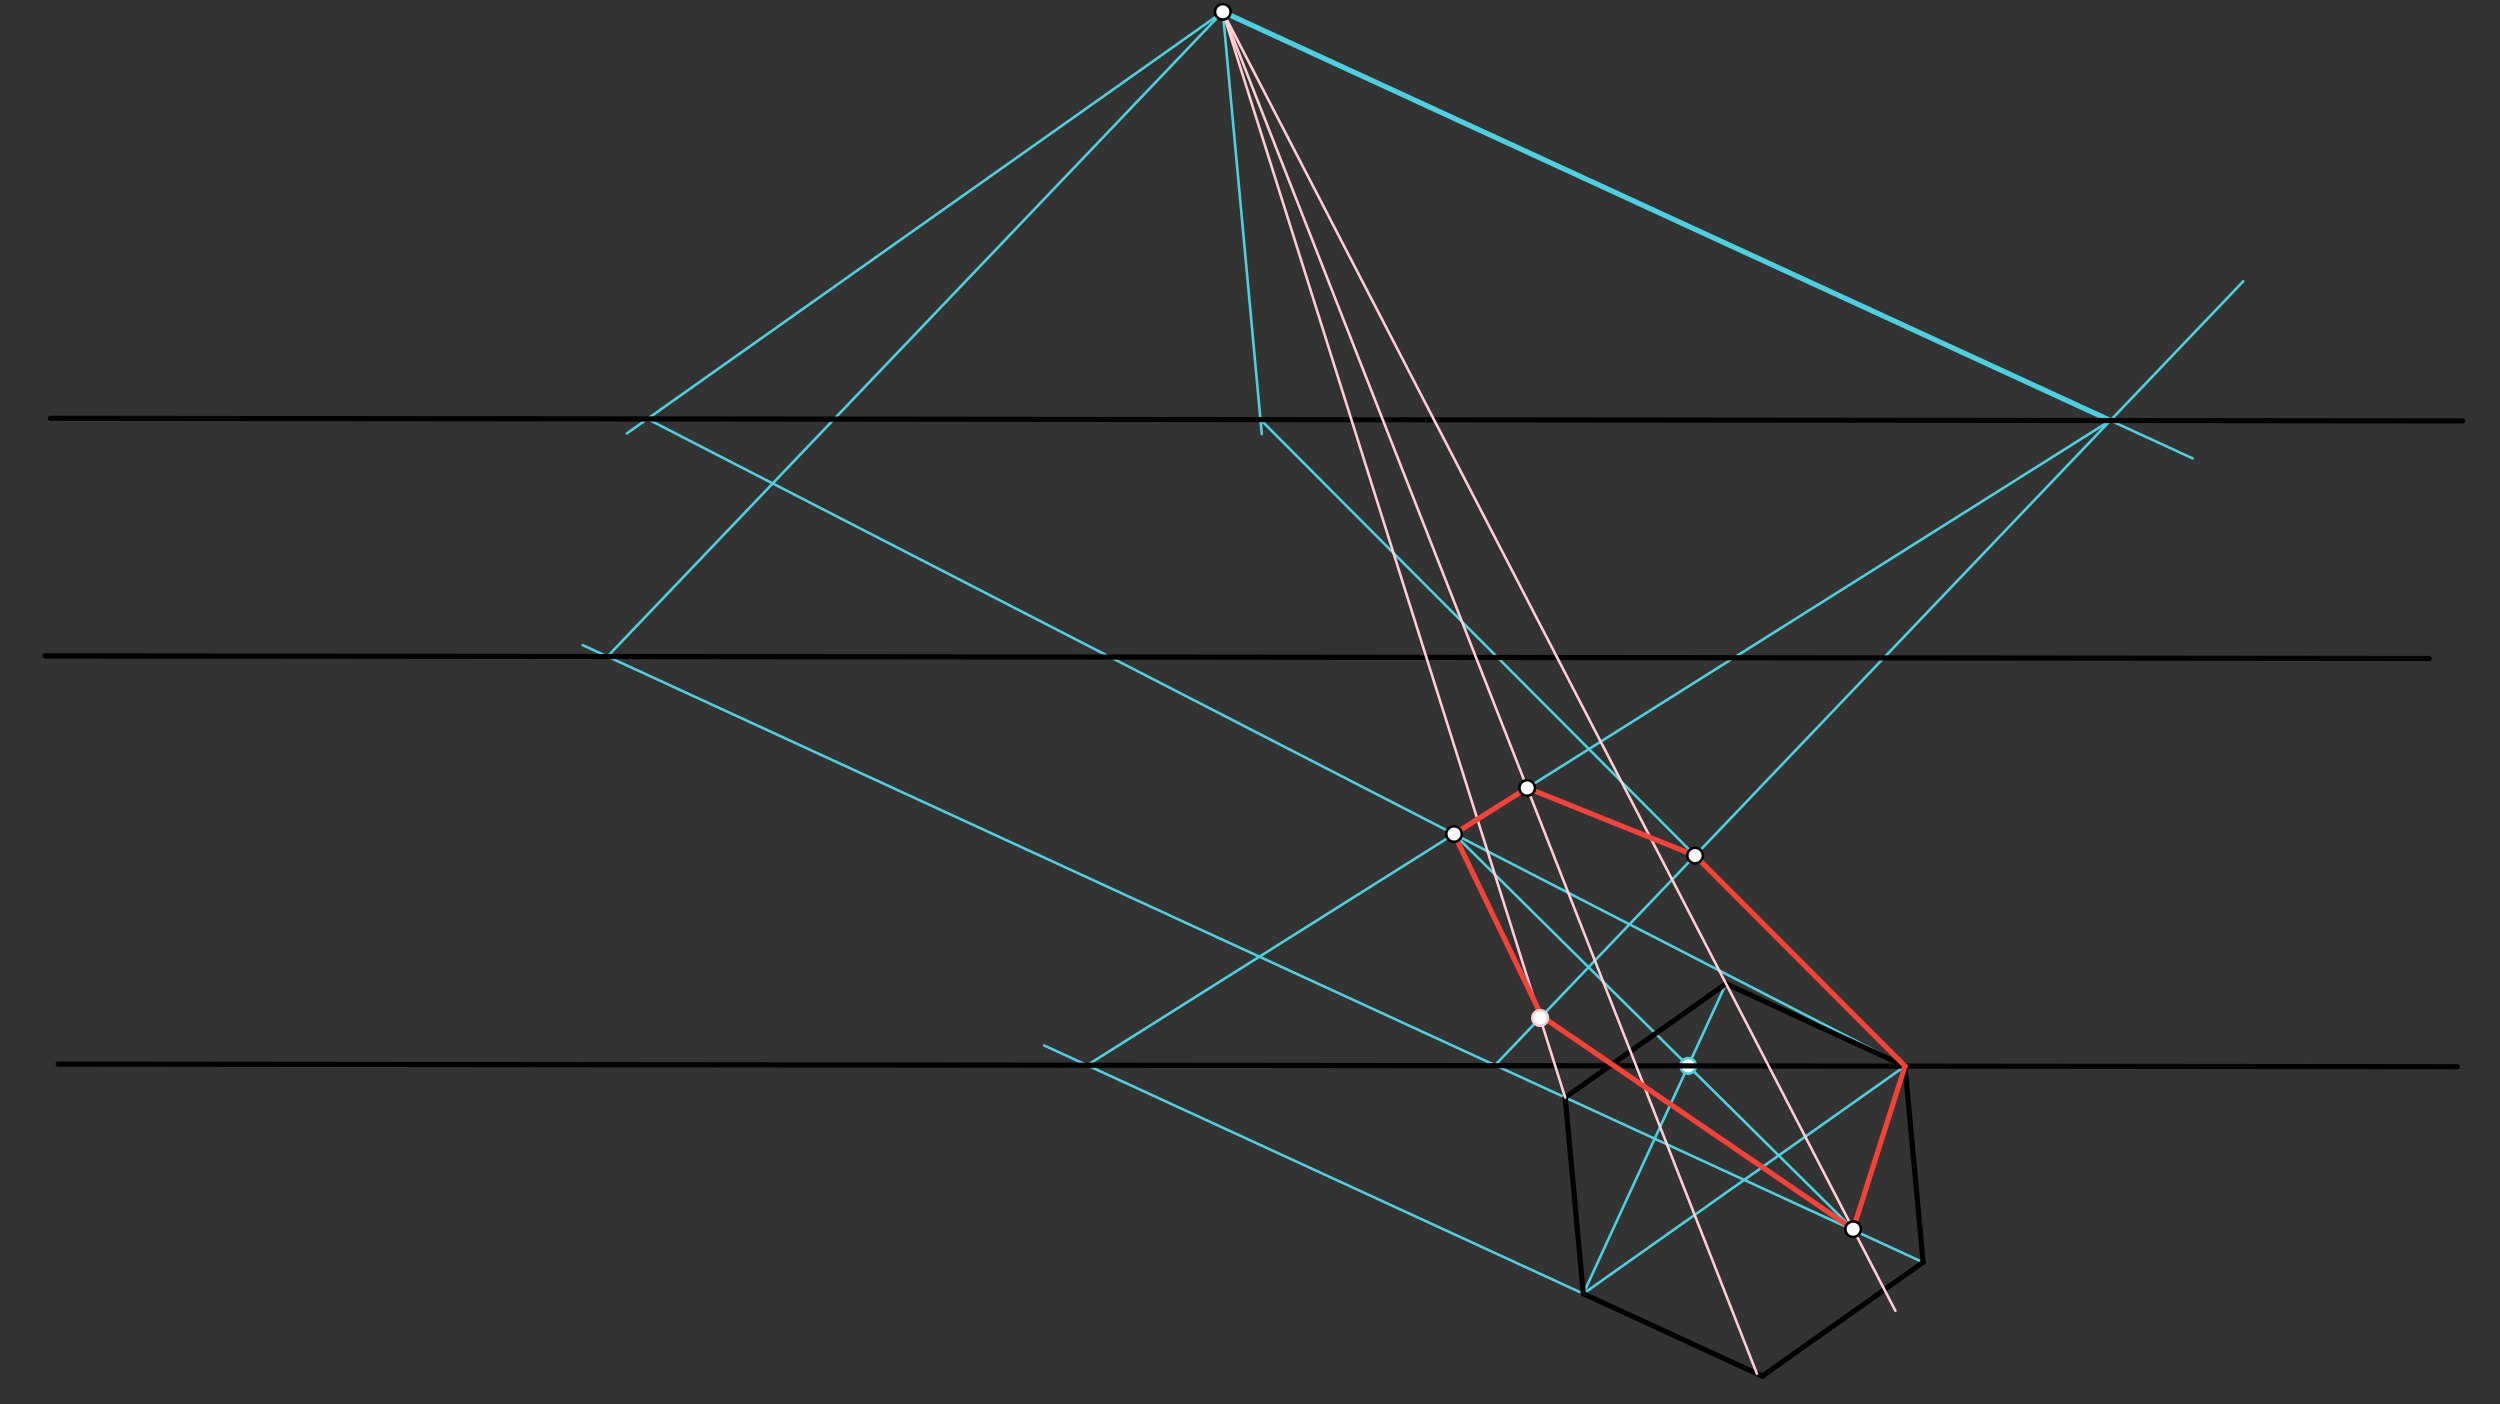 <svg xmlns="http://www.w3.org/2000/svg" class="svg--816" height="100%" preserveAspectRatio="xMidYMid meet" viewBox="0 0 963.78 541.417" width="100%"><rect x="0" y="0" width="963.78" height="541.417" fill="#333333" stroke="none"/><defs><marker id="marker-arrow" markerHeight="16" markerUnits="userSpaceOnUse" markerWidth="24" orient="auto-start-reverse" refX="24" refY="4" viewBox="0 0 24 8"><path d="M 0 0 L 24 4 L 0 8 z" stroke="inherit"></path></marker></defs><g class="aux-layer--949"><g class="element--733"><line stroke="#4DD0E1" stroke-dasharray="none" stroke-linecap="round" stroke-width="1" x1="741.39" x2="574.681" y1="486.642" y2="409.881"></line></g><g class="element--733"><line stroke="#4DD0E1" stroke-dasharray="none" stroke-linecap="round" stroke-width="1" x1="576.75" x2="224.61" y1="410.833" y2="248.69"></line></g><g class="element--733"><line stroke="#4DD0E1" stroke-dasharray="none" stroke-linecap="round" stroke-width="1" x1="234.183" x2="471.407" y1="253.098" y2="4.567"></line></g><g class="element--733"><line stroke="#4DD0E1" stroke-dasharray="none" stroke-linecap="round" stroke-width="1" x1="576.345" x2="864.814" y1="410.647" y2="108.43"></line></g><g class="element--733"><line stroke="#4DD0E1" stroke-dasharray="none" stroke-linecap="round" stroke-width="1" x1="471.407" x2="845.263" y1="4.567" y2="176.709"></line></g><g class="element--733"><line stroke="#4DD0E1" stroke-dasharray="none" stroke-linecap="round" stroke-width="1" x1="471.407" x2="486.436" y1="4.567" y2="167.303"></line></g><g class="element--733"><line stroke="#4DD0E1" stroke-dasharray="none" stroke-linecap="round" stroke-width="1" x1="734.404" x2="485.924" y1="411.004" y2="161.762"></line></g><g class="element--733"><line stroke="#4DD0E1" stroke-dasharray="none" stroke-linecap="round" stroke-width="1" x1="679.378" x2="402.504" y1="530.51" y2="403.023"></line></g><g class="element--733"><line stroke="#4DD0E1" stroke-dasharray="none" stroke-linecap="round" stroke-width="1" x1="471.407" x2="813.57" y1="4.567" y2="162.116"></line></g><g class="element--733"><line stroke="#4DD0E1" stroke-dasharray="none" stroke-linecap="round" stroke-width="2" x1="471.407" x2="813.57" y1="4.567" y2="162.116"></line></g><g class="element--733"><line stroke="#4DD0E1" stroke-dasharray="none" stroke-linecap="round" stroke-width="1" x1="419.095" x2="813.57" y1="410.663" y2="162.116"></line></g><g class="element--733"><line stroke="#4DD0E1" stroke-dasharray="none" stroke-linecap="round" stroke-width="1" x1="610.381" x2="734.404" y1="498.74" y2="411.004"></line></g><g class="element--733"><line stroke="#4DD0E1" stroke-dasharray="none" stroke-linecap="round" stroke-width="1" x1="471.407" x2="241.641" y1="4.567" y2="167.108"></line></g><g class="element--733"><line stroke="#4DD0E1" stroke-dasharray="none" stroke-linecap="round" stroke-width="1" x1="249.559" x2="734.404" y1="161.506" y2="411.004"></line></g><g class="element--733"><line stroke="#4DD0E1" stroke-dasharray="none" stroke-linecap="round" stroke-width="1" x1="610.381" x2="665.407" y1="498.74" y2="379.234"></line></g><g class="element--733"><line stroke="#4DD0E1" stroke-dasharray="none" stroke-linecap="round" stroke-width="1" x1="560.547" x2="714.627" y1="321.538" y2="474.085"></line></g><g class="element--733"><circle cx="650.821" cy="410.913" r="3" stroke="#4DD0E1" stroke-width="1" fill="#ffffff"></circle>}</g></g><g class="main-layer--75a"><g class="element--733"><line stroke="#000000" stroke-dasharray="none" stroke-linecap="round" stroke-width="2" x1="22.407" x2="947.407" y1="410.234" y2="411.234"></line></g><g class="element--733"><line stroke="#000000" stroke-dasharray="none" stroke-linecap="round" stroke-width="2" x1="734.404" x2="665.407" y1="411.004" y2="379.234"></line></g><g class="element--733"><line stroke="#000000" stroke-dasharray="none" stroke-linecap="round" stroke-width="2" x1="665.407" x2="603.396" y1="379.234" y2="423.102"></line></g><g class="element--733"><line stroke="#000000" stroke-dasharray="none" stroke-linecap="round" stroke-width="2" x1="603.396" x2="610.381" y1="423.102" y2="498.74"></line></g><g class="element--733"><line stroke="#000000" stroke-dasharray="none" stroke-linecap="round" stroke-width="2" x1="610.381" x2="679.378" y1="498.74" y2="530.51"></line></g><g class="element--733"><line stroke="#000000" stroke-dasharray="none" stroke-linecap="round" stroke-width="2" x1="679.378" x2="741.39" y1="530.51" y2="486.642"></line></g><g class="element--733"><line stroke="#000000" stroke-dasharray="none" stroke-linecap="round" stroke-width="2" x1="741.39" x2="734.404" y1="486.642" y2="411.004"></line></g><g class="element--733"><line stroke="#000000" stroke-dasharray="none" stroke-linecap="round" stroke-width="2" x1="17.407" x2="936.454" y1="252.863" y2="253.857"></line></g><g class="element--733"><line stroke="#000000" stroke-dasharray="none" stroke-linecap="round" stroke-width="2" x1="949.398" x2="19.407" y1="162.263" y2="161.258"></line></g><g class="element--733"><line stroke="#FFCDD2" stroke-dasharray="none" stroke-linecap="round" stroke-width="1" x1="471.407" x2="603.396" y1="4.567" y2="423.102"></line></g><g class="element--733"><line stroke="#FFCDD2" stroke-dasharray="none" stroke-linecap="round" stroke-width="1" x1="677.299" x2="471.407" y1="529.553" y2="4.567"></line></g><g class="element--733"><line stroke="#FFCDD2" stroke-dasharray="none" stroke-linecap="round" stroke-width="1" x1="471.407" x2="730.709" y1="4.567" y2="505.348"></line></g><g class="element--733"><line stroke="#F44336" stroke-dasharray="none" stroke-linecap="round" stroke-width="2" x1="734.404" x2="653.482" y1="411.004" y2="329.834"></line></g><g class="element--733"><line stroke="#F44336" stroke-dasharray="none" stroke-linecap="round" stroke-width="2" x1="653.482" x2="588.75" y1="329.834" y2="303.769"></line></g><g class="element--733"><line stroke="#F44336" stroke-dasharray="none" stroke-linecap="round" stroke-width="2" x1="588.75" x2="560.547" y1="303.769" y2="321.538"></line></g><g class="element--733"><line stroke="#F44336" stroke-dasharray="none" stroke-linecap="round" stroke-width="2" x1="560.547" x2="594.407" y1="321.538" y2="391.863"></line></g><g class="element--733"><line stroke="#F44336" stroke-dasharray="none" stroke-linecap="round" stroke-width="2" x1="594.407" x2="714.409" y1="391.863" y2="473.868"></line></g><g class="element--733"><line stroke="#F44336" stroke-dasharray="none" stroke-linecap="round" stroke-width="2" x1="714.409" x2="734.404" y1="473.868" y2="411.004"></line></g><g class="element--733"><circle cx="471.407" cy="4.567" r="3" stroke="#000000" stroke-width="1" fill="#ffffff"></circle>}</g><g class="element--733"><circle cx="653.482" cy="329.834" r="3" stroke="#000000" stroke-width="1" fill="#ffffff"></circle>}</g><g class="element--733"><circle cx="593.725" cy="392.438" r="3" stroke="#FFCDD2" stroke-width="1" fill="#ffffff"></circle>}</g><g class="element--733"><circle cx="560.547" cy="321.538" r="3" stroke="#000000" stroke-width="1" fill="#ffffff"></circle>}</g><g class="element--733"><circle cx="588.75" cy="303.769" r="3" stroke="#000000" stroke-width="1" fill="#ffffff"></circle>}</g><g class="element--733"><circle cx="714.409" cy="473.868" r="3" stroke="#000000" stroke-width="1" fill="#ffffff"></circle>}</g></g><g class="snaps-layer--ac6"></g><g class="temp-layer--52d"></g></svg>